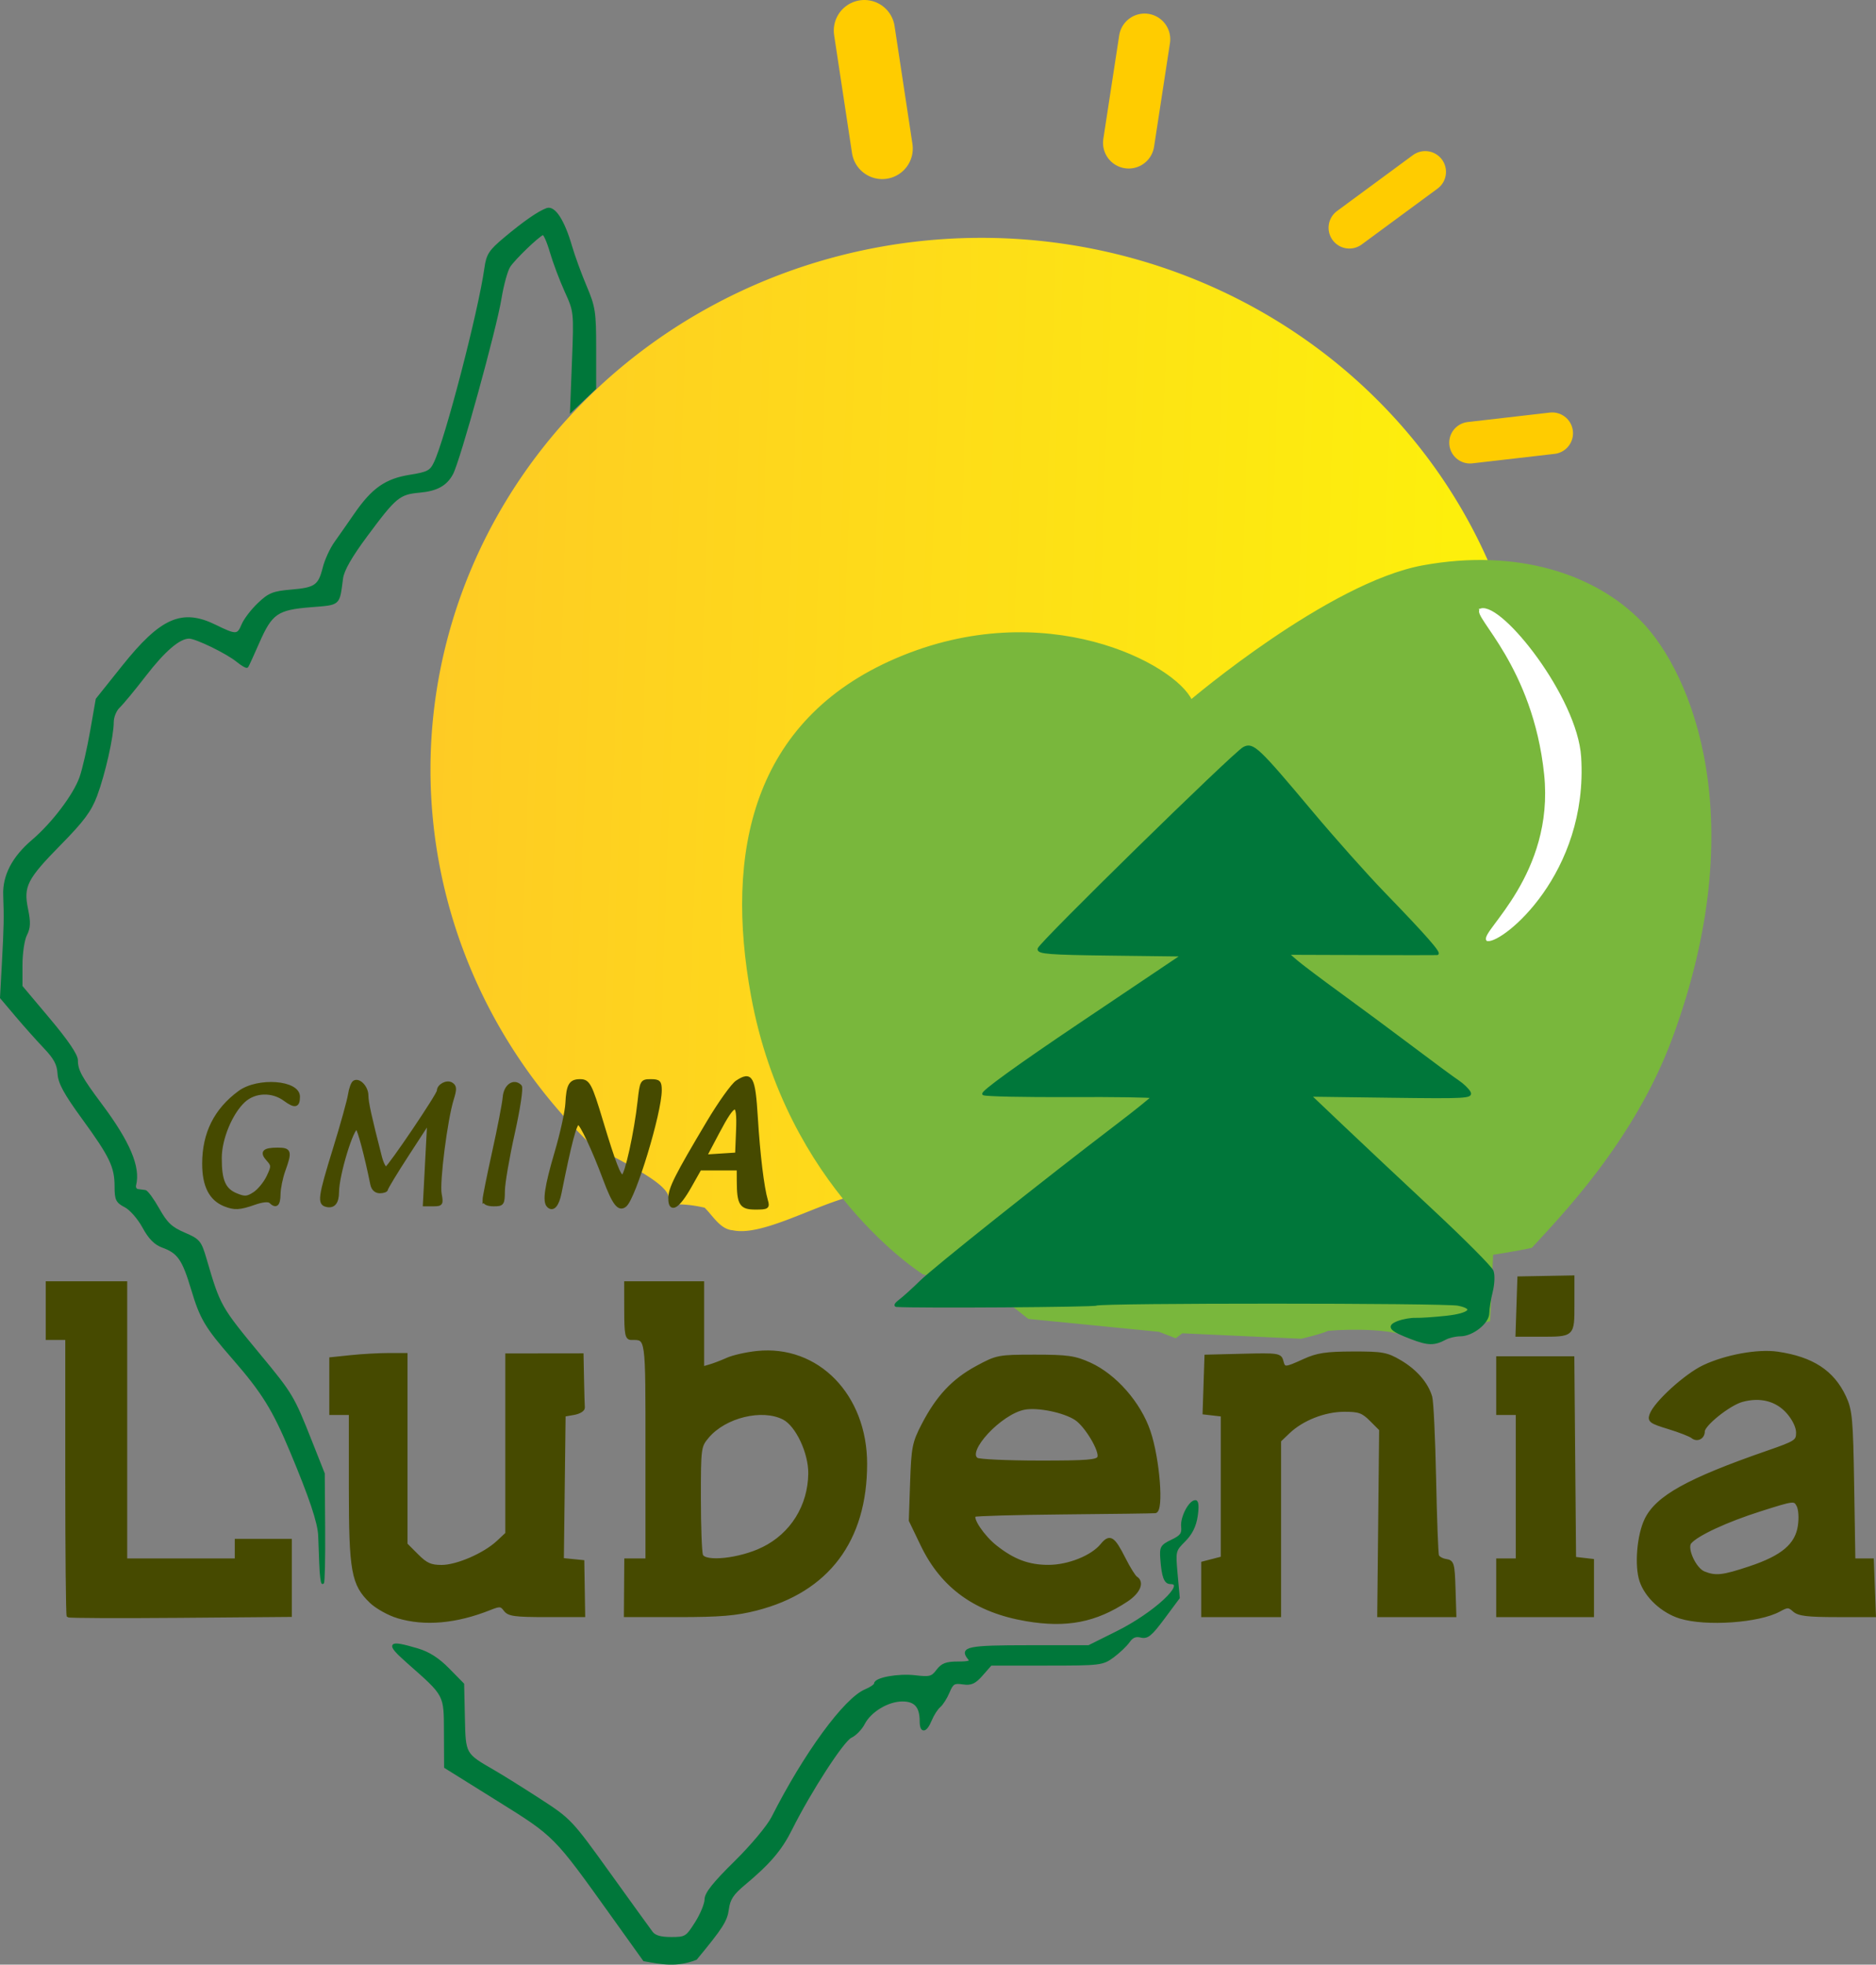 <?xml version="1.0" encoding="UTF-8" standalone="no"?>
<svg xmlns:inkscape="http://www.inkscape.org/namespaces/inkscape" xmlns:sodipodi="http://sodipodi.sourceforge.net/DTD/sodipodi-0.dtd" xmlns:xlink="http://www.w3.org/1999/xlink" xmlns="http://www.w3.org/2000/svg" xmlns:svg="http://www.w3.org/2000/svg" version="1.1" id="svg2" width="767.394" height="803.468" viewBox="0 0 767.394 803.468" sodipodi:docname="UG_Lubenia.svg" inkscape:version="1.1.2 (b8e25be833, 2022-02-05)">
  <rect x="0" y="0" width="767.394" height="803.468" fill="#808080" stroke="none"/>
  <defs id="defs6">
    <linearGradient inkscape:collect="always" id="linearGradient3461">
      <stop style="stop-color:#fecb24;stop-opacity:1" offset="0" id="stop3457"></stop>
      <stop style="stop-color:#fdf20a;stop-opacity:1" offset="1" id="stop3459"></stop>
    </linearGradient>
    <linearGradient inkscape:collect="always" xlink:href="#linearGradient3461" id="linearGradient3463" x1="239.386" y1="398.247" x2="690.089" y2="413.986" gradientUnits="userSpaceOnUse"></linearGradient>
    <linearGradient inkscape:collect="always" xlink:href="#linearGradient3461" id="linearGradient4574" x1="239.387" y1="398.012" x2="690.088" y2="413.751" gradientUnits="userSpaceOnUse"></linearGradient>
  </defs>
  <g inkscape:groupmode="layer" inkscape:label="Image" id="g8" transform="translate(-63.298,-91.327)">
    <path style="fill:none;stroke:#ffcc00;stroke-width:25;stroke-linecap:round;stroke-linejoin:miter;stroke-miterlimit:4;stroke-dasharray:none;stroke-opacity:1" d="m 416.865,103.827 7.314,48.24" id="path1946" sodipodi:nodetypes="cc"></path>
    <path id="path1970" style="fill:url(#linearGradient3463);fill-opacity:1;stroke:url(#linearGradient4574);stroke-width:0.996;stroke-linecap:round;stroke-linejoin:round;stroke-miterlimit:4;stroke-dasharray:none;stroke-opacity:1" d="m 464.738,189.094 a 224.853,217.023 0 0 0 -224.854,217.023 224.853,217.023 0 0 0 68.127,155.463 l 0.641,-0.844 c 13.214,7.273 28.978,14.8 28.682,20.723 1.34,3.309 2.722,0.628 14.451,3.318 3.586,3.527 6.448,8.866 11.314,9.191 11.093,2.465 31.111,-8.955 46.668,-13.434 l 66.1,42.135 A 224.853,217.023 0 0 0 689.59,406.117 224.853,217.023 0 0 0 464.738,189.094 Z"></path>
    <path style="fill:#79b73c;fill-opacity:1;stroke:#79b73c;stroke-width:1px;stroke-linecap:butt;stroke-linejoin:miter;stroke-opacity:1" d="m 550.5,378 c 0,0 56.5,-48 95,-55 38.5,-7 70.038,3.641 88.646,22.561 21.005,21.356 45.425,81.592 12.854,169.939 -15.579,42.255 -45.817,73.059 -57.351,85.678 -5.237,1.207 -16.06,2.882 -16.06,2.882 l -1.207,27.174 -31.616,7.338 c -5.024,-4.482 -25.731,-4.272 -34.304,-3.482 -2.699,1.318 -10.947,3.232 -10.947,3.232 l -48.722,-2.232 -2.646,1.964 L 537.5,635.5 484.149,630.235 470.5,619.5 441,612 c 0,0 -55.58,-34.689 -70,-113.5 -10.664,-58.285 0.25,-112.25 59,-137.5 60.812,-26.136 114,2.5 120.5,17 z" id="path2192" sodipodi:nodetypes="csssccccccccccccssc"></path>
    <path style="fill:#ffffff;stroke:#ffffff;stroke-width:1px;stroke-linecap:butt;stroke-linejoin:miter;stroke-opacity:1" d="m 669.1,340.649 c 8.398,-2.469 38.96,36.105 40.482,60.281 2.993,47.541 -31.87,75.682 -37.83,74.777 -2.449,-3.122 27.946,-26.548 23.688,-67.705 -4.615,-44.606 -29.664,-64.988 -26.34,-67.352 z" id="path4283" sodipodi:nodetypes="cscsc"></path>
    <path style="fill:#00773a;fill-opacity:1;stroke:#00773a;stroke-width:1;stroke-miterlimit:4;stroke-dasharray:none;stroke-opacity:1" d="M 313.818,874.791 C 290.069,841.612 290.593,842.141 266.846,827.333 l -21.382,-13.333 -0.065,-14.036 c -0.074,-15.928 0.376,-15.077 -15.341,-28.964 -8.695,-7.682 -7.953,-8.607 4.047,-5.043 4.539,1.348 8.45,3.853 12.575,8.054 l 5.987,6.097 0.296,13.613 c 0.33,15.209 0.216,15.005 12.321,21.99 3.327,1.92 11.75,7.182 18.717,11.692 12.444,8.057 12.942,8.585 28.382,30.066 8.644,12.025 16.51,22.914 17.48,24.198 1.237,1.636 3.622,2.333 7.98,2.333 5.953,0 6.384,-0.265 10.186,-6.261 2.184,-3.444 3.971,-7.765 3.971,-9.603 0,-2.445 3.233,-6.526 12.044,-15.204 6.826,-6.723 13.464,-14.664 15.322,-18.33 13.218,-26.084 29.61,-48.474 38.047,-51.969 2.156,-0.893 3.92,-2.123 3.92,-2.733 0,-2.039 9.483,-3.758 16.285,-2.952 6.027,0.714 6.977,0.464 9.144,-2.41 1.922,-2.547 3.643,-3.206 8.381,-3.206 4.531,0 5.64,-0.389 4.617,-1.622 -3.665,-4.416 -0.627,-5.045 24.353,-5.045 h 24.553 l 11.593,-5.771 c 15.312,-7.622 28.917,-20.229 21.83,-20.229 -2.183,0 -3.106,-2.475 -3.66,-9.819 -0.356,-4.721 0,-5.338 4.257,-7.38 3.821,-1.832 4.579,-2.867 4.266,-5.824 -0.394,-3.729 3.022,-10.311 5.351,-10.311 0.822,0 0.988,2.288 0.435,5.975 -0.618,4.123 -2.167,7.246 -4.995,10.075 -4.031,4.031 -4.085,4.26 -3.226,13.735 l 0.873,9.636 -6.156,8.284 c -5.161,6.945 -6.65,8.16 -9.212,7.516 -2.183,-0.548 -3.628,0.048 -5.054,2.085 -1.099,1.568 -3.983,4.316 -6.409,6.107 -4.272,3.152 -5.133,3.255 -27.189,3.255 h -22.777 l -3.641,4.15 c -2.966,3.381 -4.409,4.037 -7.785,3.542 -3.638,-0.534 -4.36,-0.092 -5.912,3.623 -0.972,2.327 -2.638,4.953 -3.702,5.836 -1.063,0.883 -2.671,3.385 -3.572,5.561 -2.014,4.863 -3.982,5.127 -3.982,0.535 0,-5.983 -2.286,-8.579 -7.556,-8.579 -5.964,0 -13.192,4.335 -15.874,9.52 -1.117,2.161 -3.481,4.589 -5.252,5.396 -3.254,1.483 -16.74,22.304 -24.451,37.751 -4.178,8.369 -8.891,13.903 -19.104,22.43 -4.861,4.059 -6.247,6.163 -6.806,10.329 -0.633,4.718 -2.41,7.494 -12.988,20.29 -7.805,3.046 -13.973,1.86 -21.177,0.532 z M 194.396,731 c -0.149,-4.217 -0.348,-9.467 -0.443,-11.667 -0.233,-5.42 -3.644,-15.584 -11.633,-34.667 -7.122,-17.013 -11.546,-24.122 -23.648,-38 -11.123,-12.756 -13.115,-16.112 -16.726,-28.175 -3.648,-12.187 -5.64,-15.059 -12.056,-17.379 -3.121,-1.129 -5.409,-3.454 -7.899,-8.029 -1.94,-3.564 -5.252,-7.344 -7.416,-8.463 -3.447,-1.783 -3.91,-2.734 -3.91,-8.031 0,-8.129 -2.008,-12.327 -13.356,-27.922 -7.458,-10.249 -9.767,-14.484 -9.982,-18.31 -0.213,-3.782 -1.582,-6.343 -5.699,-10.667 -2.98,-3.13 -8.209,-8.99 -11.62,-13.023 l -6.201,-7.333 0.76,-14 c 0.817,-15.052 0.888,-18.708 0.543,-28 -0.292,-7.856 3.619,-15.35 11.523,-22.078 8.306,-7.071 17.154,-18.753 19.687,-25.994 1.141,-3.26 3.1,-11.782 4.353,-18.936 l 2.279,-13.008 10.7,-13.392 c 15.606,-19.532 24.125,-23.29 37.681,-16.621 8.515,4.189 9.348,4.155 11.255,-0.448 0.868,-2.096 3.791,-5.924 6.495,-8.506 4.278,-4.086 6.005,-4.787 13.3,-5.401 9.989,-0.841 11.542,-1.926 13.42,-9.387 0.788,-3.13 2.913,-7.762 4.721,-10.293 1.809,-2.531 5.463,-7.753 8.12,-11.603 7.12,-10.315 12.506,-14.096 22.32,-15.668 7.354,-1.178 8.56,-1.804 10.263,-5.333 4.622,-9.579 18.233,-61.91 20.71,-79.627 0.769,-5.499 1.756,-7.03 7.804,-12.101 7.95,-6.666 13.89,-10.797 17.294,-12.026 2.984,-1.078 6.751,4.752 9.749,15.089 1.17,4.033 3.872,11.446 6.004,16.473 3.569,8.414 3.877,10.431 3.877,25.405 v 16.265 l -4.84,4.595 -4.84,4.595 0.784,-20.271 c 0.782,-20.222 0.775,-20.292 -3.033,-28.69 -2.099,-4.63 -4.826,-11.891 -6.06,-16.135 -1.234,-4.244 -2.719,-7.534 -3.3,-7.31 -2.043,0.785 -11.906,10.288 -13.835,13.329 -1.073,1.692 -2.687,7.566 -3.587,13.053 -2.074,12.649 -16.869,66.253 -19.795,71.72 -2.431,4.543 -6.246,6.65 -13.176,7.279 -8.494,0.77 -9.963,1.984 -21.954,18.151 -6.271,8.454 -9.45,14.027 -9.89,17.333 -1.476,11.086 -0.706,10.401 -12.786,11.378 -13.728,1.11 -16.146,2.786 -21.432,14.846 -2.246,5.124 -4.282,9.577 -4.526,9.894 -0.243,0.318 -2.083,-0.752 -4.087,-2.376 -4.222,-3.421 -16.822,-9.535 -19.651,-9.535 -4.064,0 -10.183,5.226 -18.053,15.418 -4.494,5.82 -9.319,11.655 -10.723,12.967 -1.403,1.312 -2.552,4.123 -2.552,6.246 0,5.788 -3.488,21.232 -6.784,30.043 -2.315,6.187 -5.329,10.246 -14.627,19.696 -14.008,14.236 -15.588,17.342 -13.637,26.794 1.112,5.385 1.019,7.6 -0.437,10.436 -1.024,1.994 -1.848,7.516 -1.848,12.377 v 8.777 l 11.333,13.476 c 7.405,8.804 11.333,14.597 11.333,16.71 0,4.173 1.56,7.033 10.038,18.393 11.315,15.163 15.613,25.33 13.783,32.606 -0.268,1.067 0.262,2.042 1.179,2.167 0.917,0.125 2.262,0.302 2.989,0.394 0.727,0.092 3.148,3.402 5.379,7.355 3.314,5.872 5.246,7.7 10.548,9.981 6.111,2.629 6.623,3.242 8.741,10.478 5.64,19.261 5.846,19.626 22.247,39.456 13.02,15.742 13.603,16.721 20.851,35.031 l 5.225,13.198 0.161,22.333 c 0.089,12.283 -0.132,22.333 -0.49,22.333 -0.358,0 -0.772,-3.45 -0.921,-7.667 z m 446.369,-92.427 c -8.837,-3.355 -10.069,-4.81 -5.531,-6.535 2.018,-0.767 5.266,-1.336 7.217,-1.263 1.951,0.072 7.598,-0.309 12.548,-0.847 9.727,-1.058 12.121,-3.636 4.747,-5.111 -5.543,-1.109 -146.148,-1.138 -147.939,-0.031 -1.012,0.626 -72.812,1.105 -81.808,0.546 -0.733,-0.046 -0.133,-0.969 1.333,-2.052 1.467,-1.083 5.367,-4.604 8.667,-7.825 5.717,-5.58 49.796,-40.67 80.276,-63.905 7.852,-5.985 14.302,-11.183 14.333,-11.549 0.032,-0.367 -15.092,-0.595 -33.609,-0.507 -18.517,0.088 -34.434,-0.246 -35.373,-0.742 -1.051,-0.555 14.255,-11.626 39.852,-28.826 l 41.558,-27.925 -29.611,-0.359 c -24.799,-0.301 -29.542,-0.668 -29.185,-2.257 0.515,-2.295 79.824,-79.944 83.857,-82.102 3.67,-1.964 5.687,-0.059 27.591,26.052 9.227,11 22.588,26 29.691,33.333 16.706,17.249 23.211,24.645 21.776,24.758 -0.635,0.05 -14.655,0.044 -31.155,-0.013 l -30,-0.105 3.47,3.013 c 1.908,1.657 10.008,7.767 18,13.578 7.992,5.81 21.357,15.71 29.7,22 8.343,6.29 16.701,12.452 18.573,13.695 1.872,1.243 3.951,3.24 4.621,4.437 1.116,1.994 -1.585,2.14 -32.005,1.74 l -33.223,-0.437 13.432,12.762 c 7.388,7.019 23.932,22.557 36.766,34.527 12.833,11.971 23.818,23.023 24.41,24.561 0.598,1.553 0.45,5.287 -0.333,8.397 -0.776,3.08 -1.41,7.022 -1.41,8.759 0,3.876 -6.468,8.994 -11.367,8.994 -1.911,0 -4.674,0.642 -6.141,1.427 -4.522,2.42 -6.946,2.387 -13.727,-0.187 z" id="path827" sodipodi:nodetypes="sscsssscssssssssssssssssscssssssssscssssscssssssssssssccsssssssssssssscssssscsssssssssssssssscccssssssssssssssssssssssscssssssssssscssssssssssssssssscssssssscsssssscsssssssss"></path>
    <path style="fill:#464a00;fill-opacity:1;stroke:#464a00;stroke-width:1.333;stroke-opacity:1" d="m 483.226,753.695 c -20.658,-3.489 -34.417,-13.344 -42.713,-30.593 l -4.788,-9.955 0.529,-15.574 c 0.486,-14.296 0.87,-16.23 4.684,-23.574 5.918,-11.395 12.274,-18.175 21.96,-23.427 8.216,-4.455 8.832,-4.573 23.768,-4.573 13.29,0 16.268,0.423 22.347,3.17 10.371,4.688 20.339,16.042 24.258,27.634 3.8,11.241 5.458,32.428 2.558,32.703 -1.006,0.095 -17.905,0.321 -37.553,0.501 -19.648,0.18 -36.042,0.647 -36.432,1.036 -1.422,1.422 3.544,8.776 8.664,12.831 7.335,5.81 13.578,8.13 21.782,8.096 8.141,-0.034 17.757,-3.891 21.709,-8.709 3.303,-4.025 4.688,-3.169 9.133,5.644 1.916,3.798 4.094,7.284 4.842,7.745 2.853,1.763 1.157,5.795 -3.824,9.091 -12.734,8.427 -24.539,10.721 -40.925,7.953 z m 29.619,-66.345 c 1.013,-2.639 -5.201,-13.069 -9.44,-15.847 -4.812,-3.153 -15.55,-5.356 -21.063,-4.322 -9.843,1.847 -24.599,17.724 -19.484,20.965 0.995,0.63 12.477,1.155 25.517,1.166 19.77,0.017 23.835,-0.309 24.47,-1.963 z m -286.845,65.114 c -3.667,-1.11 -8.592,-3.862 -10.946,-6.116 -7.42,-7.107 -8.387,-12.48 -8.387,-46.585 v -30.429 h -4 -4 v -11.143 -11.143 l 8.196,-0.857 c 4.508,-0.471 11.408,-0.857 15.333,-0.857 h 7.138 v 38.8 38.8 l 4.533,4.533 c 3.703,3.703 5.549,4.533 10.083,4.533 6.322,0 17.568,-4.884 23.051,-10.012 l 3.667,-3.429 v -36.527 -36.527 l 15.333,-0.018 15.333,-0.018 0.2,9.932 c 0.11,5.463 0.26,10.676 0.333,11.586 0.073,0.909 -1.667,1.965 -3.867,2.346 l -4,0.692 -0.359,29.568 -0.359,29.568 4.183,0.42 4.183,0.42 0.175,11 0.175,11 -15.186,-1.9e-4 c -12.923,-1.7e-4 -15.441,-0.348 -16.892,-2.333 -1.515,-2.072 -2.203,-2.134 -6.147,-0.559 -13.902,5.553 -26.743,6.694 -37.774,3.356 z m 524.635,0.158 c -7.254,-2.236 -13.916,-8.402 -16.043,-14.847 -2.052,-6.218 -1.044,-18.481 2.048,-24.923 4.441,-9.251 17.171,-16.323 49.693,-27.605 11.64,-4.038 12.333,-4.49 12.333,-8.05 0,-2.286 -1.57,-5.559 -3.987,-8.312 -4.555,-5.188 -11.312,-6.934 -18.818,-4.861 -5.304,1.464 -15.862,9.897 -15.862,12.668 0,2.541 -2.47,3.793 -4.392,2.226 -0.885,-0.722 -5.274,-2.431 -9.755,-3.798 -7.341,-2.24 -8.044,-2.764 -7.105,-5.3 1.794,-4.849 14.149,-16.085 21.522,-19.573 9.017,-4.265 22.11,-6.644 30.133,-5.476 14.179,2.066 22.586,7.555 27.409,17.897 2.529,5.422 2.845,8.924 3.287,36.333 l 0.488,30.333 h 3.775 3.775 l 0.431,11.336 0.431,11.336 -15.228,-0.003 c -12.067,-0.003 -15.716,-0.445 -17.579,-2.13 -2.127,-1.925 -2.707,-1.932 -6.105,-0.071 -8.329,4.561 -29.923,6.066 -40.453,2.82 z m 28.486,-20.106 c 13.331,-4.44 19.101,-9.309 20.27,-17.106 0.498,-3.321 0.258,-6.905 -0.565,-8.443 -1.407,-2.629 -1.659,-2.599 -15.536,1.804 -13.808,4.382 -25.971,10.031 -28.714,13.337 -1.999,2.409 1.906,10.974 5.697,12.495 4.842,1.943 7.691,1.627 18.848,-2.088 z M 91.221,752.111 c -0.305,-0.306 -0.554,-25.956 -0.554,-57 v -56.444 h -4 -4 v -11.333 -11.333 h 16 16 v 56.667 56.667 H 137.333 160 v -4 -4 l 11,-3.8e-4 11,-3.7e-4 v 15.297 15.297 l -45.112,0.37 c -24.812,0.203 -45.362,0.12 -45.667,-0.186 z m 228.034,-11.444 0.078,-11.333 4.333,-8e-5 4.333,-9e-5 V 684.809 c 0,-47.678 0.215,-46.141 -6.442,-46.143 -1.901,-6.9e-4 -2.227,-1.649 -2.244,-11.333 l -0.02,-11.333 h 15.687 15.687 v 17.423 17.423 l 3,-0.863 c 1.65,-0.474 4.899,-1.719 7.22,-2.765 2.321,-1.046 7.762,-2.273 12.092,-2.725 24.714,-2.583 44.355,17.567 44.355,45.504 0,31.29 -15.494,51.875 -44.661,59.335 -8.319,2.128 -14.793,2.668 -31.964,2.668 h -21.532 l 0.078,-11.333 z m 56.121,-15.962 c 11.816,-5.781 19.069,-17.396 19.217,-30.776 0.094,-8.538 -5.22,-19.817 -10.664,-22.632 -8.83,-4.566 -24.138,-0.853 -31.231,7.576 -3.287,3.907 -3.364,4.483 -3.364,25.12 0,11.617 0.393,22.146 0.873,23.397 1.331,3.469 15.731,1.932 25.169,-2.686 z m 179.958,16.581 v -10.715 l 4,-1.036 4,-1.037 v -29.249 -29.249 l -3.717,-0.427 -3.717,-0.427 0.384,-11.573 0.384,-11.573 15.113,-0.378 c 14.238,-0.356 15.154,-0.221 15.822,2.333 0.885,3.385 1.27,3.375 9.229,-0.252 5.31,-2.42 8.949,-2.97 19.836,-3 12.065,-0.033 13.904,0.3 19.333,3.5 6.39,3.766 10.937,9.024 12.506,14.464 0.529,1.833 1.238,16.833 1.576,33.333 0.338,16.5 0.871,30.703 1.185,31.563 0.314,0.86 1.886,1.76 3.494,2 2.704,0.404 2.949,1.26 3.263,11.437 l 0.339,11 -15.515,10e-4 -15.515,10e-4 0.392,-38.045 0.392,-38.045 -3.956,-3.956 c -3.407,-3.407 -4.942,-3.952 -11.059,-3.927 -8.054,0.033 -17.185,3.629 -22.769,8.965 l -3.667,3.504 v 35.751 35.751 h -15.667 -15.667 z m 120.667,-0.618 v -11.333 h 4 4 v -30 -30 h -4 -4 v -11.333 -11.333 h 15.314 15.314 l 0.353,41 0.353,41 3.667,0.422 3.667,0.422 v 11.245 11.245 h -19.333 -19.333 z m 8.281,-115 0.385,-11.667 11,-0.2 11,-0.2 v 11.057 c 0,12.88 0.218,12.676 -13.494,12.676 h -9.276 z M 155.184,584.027 c -5.749,-2.323 -8.518,-7.771 -8.518,-16.763 0,-12.431 4.795,-22.034 14.592,-29.226 7.56,-5.55 24.074,-4.324 24.074,1.787 0,3.904 -1.404,4.203 -5.502,1.173 -5.14,-3.8 -12.321,-3.569 -16.785,0.54 -5.301,4.879 -9.685,15.444 -9.7,23.375 -0.018,9.244 1.614,12.999 6.534,15.037 3.508,1.453 4.598,1.377 7.498,-0.524 1.867,-1.223 4.375,-4.281 5.574,-6.796 2.026,-4.248 2.022,-4.747 -0.056,-7.043 -2.795,-3.088 -1.7,-4.254 3.992,-4.254 5.02,0 5.279,0.905 2.483,8.667 -1.057,2.933 -1.948,7.283 -1.98,9.667 -0.059,4.379 -1.143,5.352 -3.459,3.103 -0.776,-0.753 -3.333,-0.503 -6.6,0.647 -6.039,2.125 -8.139,2.23 -12.149,0.61 z M 197,584.296 c -3.34,-0.703 -2.989,-3.278 3.167,-23.18 3.025,-9.78 5.791,-19.738 6.147,-22.128 0.356,-2.39 1.207,-4.692 1.892,-5.115 1.979,-1.223 5.128,2.165 5.128,5.516 0,2.736 1.321,8.738 5.509,25.031 0.719,2.797 1.823,4.897 2.454,4.667 1.401,-0.513 21.371,-30.083 21.371,-31.645 0,-2.165 3.404,-3.967 5.292,-2.8 1.538,0.95 1.587,2.06 0.277,6.257 -2.552,8.181 -5.836,33.927 -4.938,38.714 0.765,4.079 0.57,4.388 -2.765,4.388 h -3.589 l 0.892,-17 0.892,-17 -8.666,13.333 c -4.766,7.333 -8.68,13.783 -8.698,14.333 -0.017,0.55 -1.22,1 -2.673,1 -1.67,0 -2.866,-1.104 -3.251,-3 -2.381,-11.716 -5.23,-22.458 -6.1,-22.995 -1.82,-1.125 -7.982,18.974 -8.029,26.187 -0.027,4.198 -1.482,6.032 -4.313,5.437 z m 90.583,0.177 c -1.773,-1.773 -0.86,-7.942 3.227,-21.806 2.27,-7.7 4.26,-16.736 4.423,-20.08 0.365,-7.49 1.384,-9.253 5.35,-9.253 3.425,0 4.229,1.525 8.786,16.667 5.091,16.914 7.312,22.67 8.646,22.411 1.472,-0.285 5.363,-17.957 6.769,-30.745 0.887,-8.068 1.038,-8.333 4.732,-8.333 3.313,0 3.816,0.504 3.816,3.829 0,9.172 -10.587,44.005 -14.315,47.099 -2.531,2.1 -4.624,-0.59 -8.441,-10.848 -4.464,-11.996 -9.524,-22.746 -10.707,-22.746 -1.318,0 -3.368,7.765 -7.539,28.564 -1.018,5.075 -2.869,7.119 -4.747,5.241 z m 49.75,-3.013 c 0,-4.11 2.531,-9.149 15.653,-31.167 4.712,-7.906 10.013,-15.322 11.78,-16.48 5.836,-3.824 6.85,-1.964 7.859,14.421 0.949,15.411 2.565,28.728 4.14,34.1 0.808,2.758 0.449,3 -4.454,3 -5.925,0 -6.925,-1.58 -6.959,-11 l -0.018,-5 h -7.873 -7.873 l -4.039,7.157 c -4.837,8.571 -8.216,10.615 -8.216,4.969 z m 27.728,-27.924 c 0.501,-12.436 -1.205,-12.238 -8.166,0.949 l -5.105,9.671 6.439,-0.411 6.439,-0.411 z m -103.728,28.578 c 0,-1.038 1.774,-9.888 3.942,-19.667 2.168,-9.779 4.118,-19.875 4.333,-22.436 0.393,-4.675 3.872,-7.064 6.484,-4.452 0.635,0.635 -0.64,9.135 -2.867,19.125 -2.206,9.89 -4.034,20.532 -4.062,23.649 -0.049,5.36 -0.263,5.667 -3.941,5.667 -2.464,0 -3.889,-0.691 -3.889,-1.887 z" id="path1360" sodipodi:nodetypes="sscssssssssssssssssssssssssscccccsscccssscccccssscccccccssssssssssssssssssssccccccssssssssssssscccccccccccccccccssccccssscccccsssssscccsssssssccccccccccsssssssssscccccssscccccccccccccccccccccccccccccccssccssssssssssssssssssssssssssssscccsssssssssssssssssssssssssssscccsssscccsssssssss"></path>
    <path style="fill:none;stroke:#ffcc00;stroke-width:21;stroke-linecap:round;stroke-linejoin:miter;stroke-miterlimit:4;stroke-dasharray:none;stroke-opacity:1" d="M 531.5,107.375 525,149.75" id="path861" sodipodi:nodetypes="cc"></path>
    <path style="fill:none;stroke:#ffcc00;stroke-width:17;stroke-linecap:round;stroke-linejoin:round;stroke-miterlimit:4;stroke-dasharray:none;stroke-opacity:1" d="m 646.293,161.619 -31.033,22.856" id="path863" sodipodi:nodetypes="cc"></path>
    <path style="fill:none;stroke:#ffcc00;stroke-width:17;stroke-linecap:round;stroke-linejoin:round;stroke-miterlimit:4;stroke-dasharray:none;stroke-opacity:1" d="m 698.25,268.5 -33.625,3.875" id="path865" sodipodi:nodetypes="cc"></path>
  </g>
</svg>
